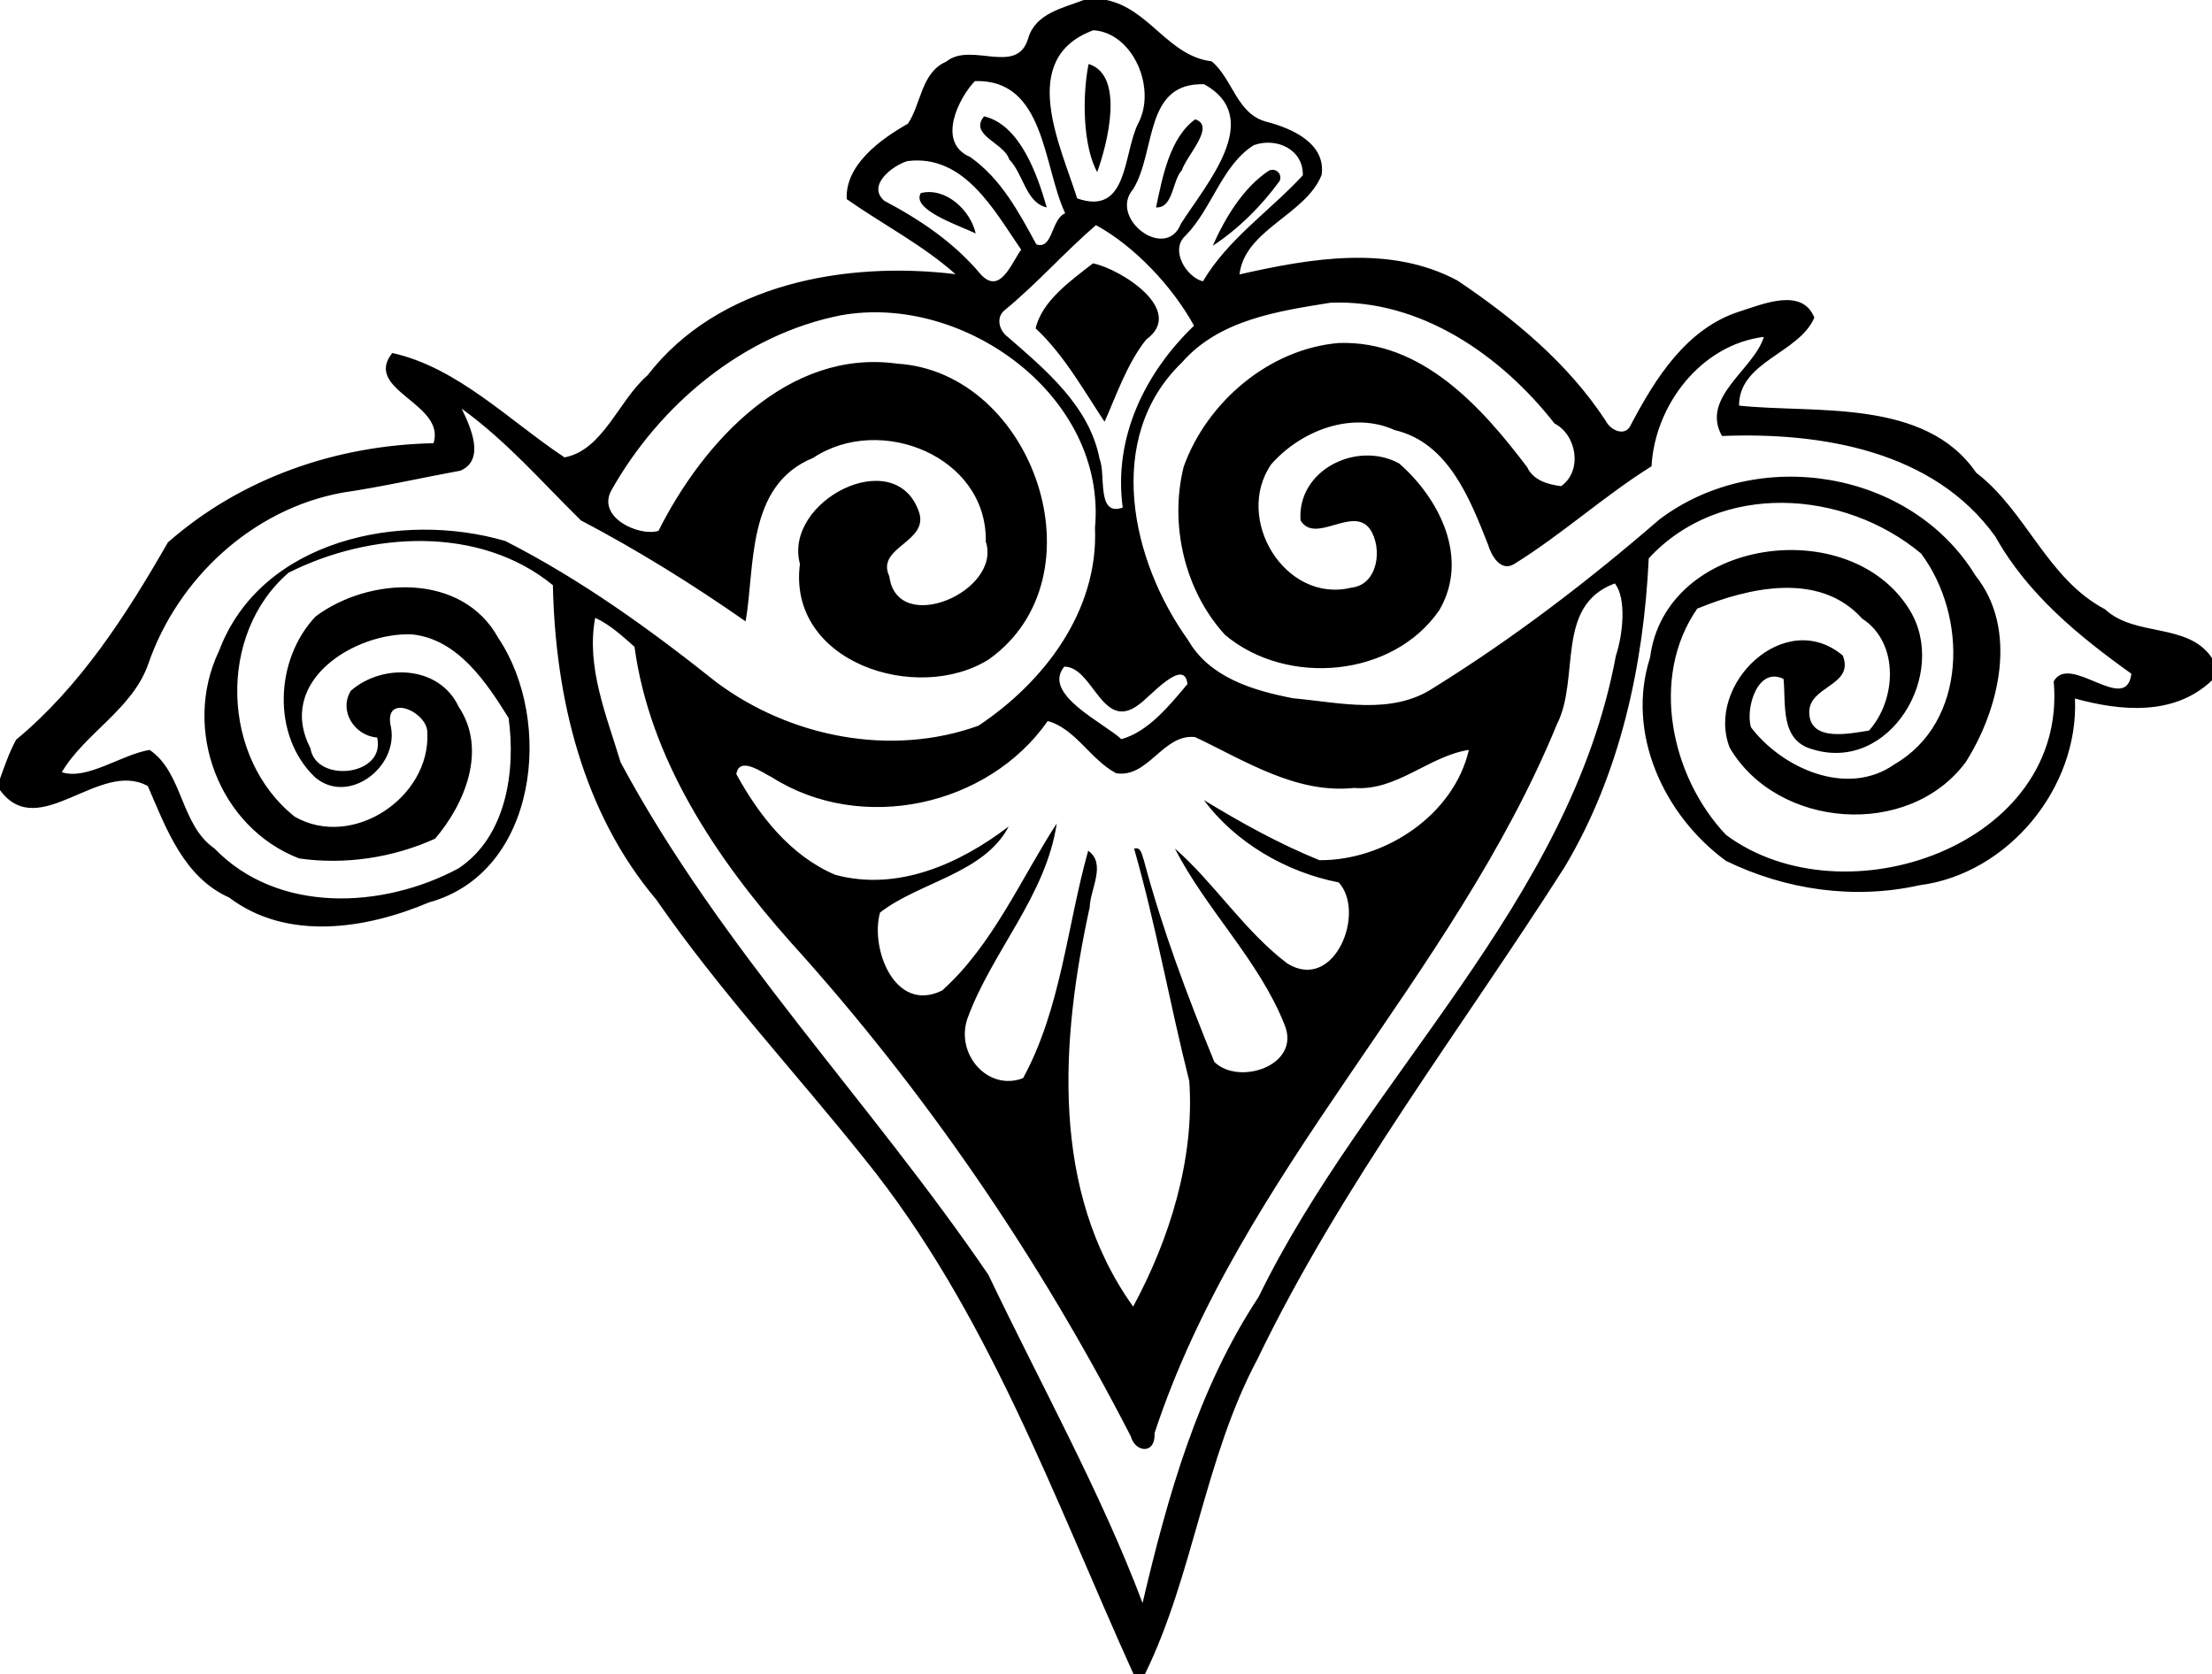 <?xml version="1.0" encoding="UTF-8"?>
<svg width="691pt" height="523pt" version="1.1" viewBox="0 0 691 523" xmlns="http://www.w3.org/2000/svg">
<path d="m341.44 82.27c8.59 1.72 29.19 14.67 16.59 23.83-6 7.55-9.4 17.67-12.98 25.66-6.31-9.48-12.76-21.07-21.53-29.17 1.95-8.61 11.18-15.07 17.92-20.32zm-53.8-21.96c7.85-1.91 15.52 5.39 17.16 12.62-5.29-2.53-20.19-7.43-17.16-12.62zm108.78-7.02c2.16-0.93 4.21 1 3.34 3.22-5.7 7.83-12.91 15.03-20.92 20.27 3.88-8.75 9.55-18.2 17.58-23.49zm-23.07-16.01c6.53 2.08-2.61 11.19-4.16 15.92-3.02 3.18-2.64 11.88-8.06 11.6 2.01-9.48 4.27-21.72 12.22-27.52zm-65.93-0.94c11.13 2.62 16.56 17.94 19.57 28.46-6.54-1.44-7.33-10.59-11.73-15-1.52-5.2-12.73-7.58-7.84-13.46zm32.64-16.35c11.36 3.48 5.93 24.82 2.68 33.79-4.41-8.17-4.74-23.45-2.68-33.79zm-1.52-19.99h7.06c13.41 2.72 19.4 17.57 32.89 19.15 6.76 5.63 7.83 16.69 17.46 18.97 7.7 2.04 18.29 6.7 16.91 16.51-4.89 12.44-24.06 17.1-25.65 31.09 22.14-5 47.04-9.39 68.13 1.95 17.65 11.89 34.48 25.79 46.24 43.76 1.52 3.04 6.25 5.27 7.96 1.12 7.66-14.5 17.34-29.93 33.84-35.23 7.12-2.23 19.56-7.69 23.4 1.9-4.75 11.17-23.56 13.67-23.52 27.49 23.39 2.53 58.03-2.47 74.07 20.96 15.73 12 22.11 33.12 40.27 42.68 9.39 8.78 25.93 4.01 33.4 15.23v6.96c-11.82 11.25-28.63 9.58-42.81 5.68 1.27 27.87-20.89 54.81-48.65 58.34-20.34 4.54-41.73 1.46-60.37-7.63-19.32-14.11-31.35-39.82-23.72-63.48 4.78-37.48 62.43-45.28 81.04-14.99 12.38 19.94-6.13 51.06-30.25 43.63-10.3-2.76-8.29-14.14-9.09-21.99-8.09-4-11.95 9.14-10.18 15.09 9.68 12.78 30.06 22.01 44.85 11.57 22.83-13.26 22.9-46.27 8.29-65.85-24.13-20.11-62.86-22.59-85.07 1.52-1.57 33.27-8.92 67.38-26.23 96.36-32.49 50.97-69.7 99.23-96.07 153.93-16.45 30.85-19.97 67.46-35.09 98.28h-3.55c-24.95-55.15-45.57-113.42-84.08-161.02-21.64-27.09-45.26-52.39-65.03-80.96-23.03-27.26-31.54-63.22-32.28-98.21-22.93-18.79-57.2-16.68-82.55-3.9-22.33 19.19-21.08 58.01 1.93 76.24 18.03 10.28 42.35-6 41.4-26.18 0.19-6.71-13.96-12.78-11.36-1.82 2.35 12.59-13.4 24.52-23.75 15.64-13.62-13.03-12.44-36.89 0.21-50.21 16.75-12.51 45.82-13.8 57.08 6.75 17.37 25.87 12.36 73.26-21.67 82.58-19.56 8.29-44.27 12.21-62.4-1.51-14.21-6.32-19.71-21.61-25.42-34.83-15.12-8.42-34.13 17.78-46.18 1.25v-3.55c1.48-4.13 2.92-8.3 5.02-12.17 20.14-16.7 34.54-39.17 47.42-61.65 23.04-20.23 52.71-30.37 82.99-30.99 3.91-12.48-22.18-16.54-12.89-28.18 20.42 4.5 36.63 21.23 53.81 32.61 12.04-2.27 16.79-17.67 25.91-25.62 22.22-28.78 62.09-35.75 96.23-31.62-10.36-9.2-22.88-15.64-33.99-23.43-0.53-10.76 10.7-18.81 19.12-23.57 4.17-6.23 4.13-15.99 11.96-19.39 7.76-6.35 22.12 4.55 25.59-7.23 2.3-7.89 10.77-9.45 17.37-12.03m3 9.45c-23.81 8.83-10.28 35.86-5.05 52.53 16.05 5.62 14.31-14.01 19.07-23.45 5.81-10.93-1.61-28.31-14.02-29.08m-37 15.89c-4.94 5.09-12.15 19.17-1.5 23.69 9.69 6.8 15.21 17.25 20.69 27.31 5.22 1.77 4.58-7.91 9.02-9.71-6.97-14.79-6.24-42-28.21-41.29m71.62 0.98c-18.85-0.62-14.96 21-22.18 32.77-7.83 9.03 10.2 22.76 14.93 10.79 7.93-12.48 26.24-33.03 7.25-43.56m15.53 19.02c-9.95 6.2-13.06 19.81-21.28 28.2-5.12 4.52 0.2 13.05 5.36 14.35 7.87-13.29 21-22.05 31.21-33.11 0.21-8.09-8.2-11.97-15.29-9.44m-108.24 4.98c-4.77 1.47-12.71 7.63-7.21 12.41 11.32 5.98 21.87 13.09 30.15 23.01 6.09 6.58 9.63-3.77 12.61-7.73-8.41-12.2-17.75-29.92-35.55-27.69m58.91 20.01c-9.82 8.45-18.47 18.33-28.53 26.58-2.83 2.28-1.68 6.39 0.93 8.31 12.03 10.44 25.65 21.79 28.76 38.29 2 4.52-1.1 18.05 7.2 15.05-2.96-21.84 6.89-42.01 22.27-56.82-6.7-12.18-18.53-24.82-30.63-31.41m73.33 24.23c-16.48 2.64-34.85 5.34-46.47 18.67-24.46 23.58-15.86 62 1.89 86.68 6.71 11.76 20.31 15.8 32.79 18.22 14.61 1.34 30.89 5.41 43.99-3.3 24.92-15.47 48.28-33.34 70.44-52.52 30.74-23.26 78.64-15.49 98.79 17.52 13.41 16.74 7.5 41.59-3.04 58.23-17.79 24.03-58.87 20.87-73.74-4.46-7.71-19.74 17.25-44.01 35.33-28.8 3.73 9.59-10.92 9.37-10.48 18.05 0.37 9.14 13.1 6.2 18.66 5.38 8.56-9.55 9.56-27.39-2.14-34.98-13.32-14.83-35.44-9.71-51.51-3.12-14.88 21.39-8.26 52.48 8.97 70.68 36.9 27.42 106.88 3.31 102.38-47.96 5.03-9.04 22.66 10.7 24.26-2.38-16.42-11.74-32.41-24.81-42.46-42.8-19.28-27.01-54.66-32.69-85.43-31.47-6.81-12.09 10-20.78 13.08-30.96-19.7 2.45-34.05 21.34-35.09 40.42-14.89 9.32-27.94 21.26-42.86 30.51-4.22 2.66-7.23-2.63-8.22-6.06-5.62-14.28-12.45-31.87-29.12-35.74-13.41-6.1-29.4 0.2-38.61 10.68-11.75 17.08 4.42 43.59 25.04 38.53 8.39-0.87 9.86-12.45 5.76-18.37-5.4-7.27-17.02 4.95-21.64-2.65-1.08-15.76 17.61-24.97 30.8-17.79 12.63 11.01 22.03 29.64 12.57 45.82-14.47 21.1-47.66 23.95-66.96 7.74-12.63-13.83-17.4-34.42-12.92-52.49 7.24-20.26 26.73-36.86 48.45-38.69 25.85-0.88 44.58 19.87 58.85 38.78 1.93 4.14 6.49 5.42 10.61 5.94 6.74-4.71 4.96-15.95-2.05-19.57-16.7-21.34-41.87-38.83-69.92-37.74m-153.02 3.94c-30.41 5.97-56.62 27.89-71.72 54.73-4.61 8.53 8.96 14.51 14.76 12.58 13.93-27.74 40.53-56.92 74.55-52.21 42.69 2.68 64.71 66.66 28.66 92.37-22.37 14.08-63.05 1.03-59.04-29.79-5.25-19.64 29.4-37.46 37.05-16.64 3.82 9.84-13.52 11.21-9.13 20.48 2.41 18.86 35.26 4.74 30.14-10.82 0.52-26.65-33.07-40.07-53.94-26.15-20.99 8.5-18.1 34.1-21.09 51.06-16.52-11.53-33.62-22.19-51.45-31.54-12.12-11.92-23.32-24.87-37.23-34.89 2.63 5.49 7.54 15.92-0.4 19.35-12.29 2.25-24.51 5.06-36.89 6.87-27.98 5.09-51.38 26.75-60.6 53.43-4.89 14.2-19.91 21.76-27.04 33.9 7.86 2.58 18.46-5.45 27.42-6.97 10.47 7.07 9.6 23.44 20.25 30.78 19.78 20.5 52.64 18.92 76.26 6.23 14.98-9.91 17.92-30.58 15.64-46.98-6.95-11.17-15.86-24.63-30.17-26.11-17.79-0.74-42.61 14.56-31.73 35.57 1.68 11 23.65 8.75 20.83-3.36-7.02-0.5-12.1-8.29-8.2-14.62 9.92-8.64 27.67-7.91 33.67 5.02 8.96 13.33 1.99 30.28-7.36 41.21-13.16 5.97-28.2 8.23-42.47 6.17-25.06-9.65-36.72-40.44-25.02-64.85 13.07-34.79 57.02-43.82 89.42-34.31 23.67 12.05 45.25 27.62 65.99 44.15 23.05 17.17 54.54 23.38 81.81 13.55 20.6-13.71 37.51-35.92 36.41-61.82 3.75-41.14-40.97-73.32-79.38-66.39m241.77 83.76c-18.83 6.94-10.71 29.51-18.11 44.05-32.43 79.06-98.72 139.56-125.67 221.37 0.35 6.91-6.14 6.01-7.42 1.02-28.74-55.87-64.22-107.94-106.42-154.54-23.15-26.08-43.86-57-48.62-92.11-3.8-3.35-7.64-6.91-12.27-9.04-2.94 15.27 3.58 30.64 7.93 45.14 31.17 58.11 77.93 105.82 114.9 160.11 16.13 33.81 35.19 68.08 48.15 102.52 7.81-33.18 17.22-66.85 36.25-95.63 33.49-68.73 97.21-122.71 111.62-200.35 2.2-6.59 3.36-17.91-0.34-22.54m-171.99 26c-7.13 8.62 12.62 17.68 17.82 22.65 8.55-2.33 15.17-10.72 20.67-17.21-0.97-8.7-12 4.33-15.22 6.42-11.42 8.72-14.24-11.9-23.27-11.86m-5.17 17c-18.69 26.72-58.2 35.26-86.11 17.6-2.94-1.46-10.25-6.86-11.16-1.02 7.1 12.92 16.81 25.42 30.87 31.44 19.55 5.29 38.94-3.44 54.21-15.09-7.64 14.69-28.06 17.4-40.19 26.89-3.16 11.17 4.61 31.63 19.39 24.35 15.79-14.1 24.8-35.28 35.81-52.18-3.36 22.66-20.32 40.07-27.95 61.08-3.68 11.08 6.5 22.68 17.44 18.48 11.87-21.79 13.71-47.43 20.33-71.04 5.8 4.01 0.58 12.18 0.49 17.58-9.08 41.44-12.41 88.56 13.56 124.82 11.42-21.08 19.24-46.25 17.53-70.46-6.1-24.13-10.37-48.64-17.23-72.59 2.27-0.74 2.44 2.14 3.05 3.62 5.72 21.53 13.61 42.41 22.01 63 7.68 7.57 27.39 1.07 21.86-11.8-8.03-20.11-24.43-35.75-34.19-54.88 12.31 10.76 21.86 25.96 35.19 35.97 14.72 9 24.58-16.07 15.98-25.37-16.24-3.13-32.28-12.42-42.1-25.71 11.59 7.05 23.56 13.69 36.08 18.77 20.53 0.16 42.03-14.19 46.69-34.45-12.35 1.85-22.63 12.96-35.85 11.88-18.13 1.9-34.01-8.47-49.63-15.87-9.97-1.24-14.66 12.92-24.71 11.27-7.91-4.13-12.74-13.98-21.37-16.29z"/>
</svg>
